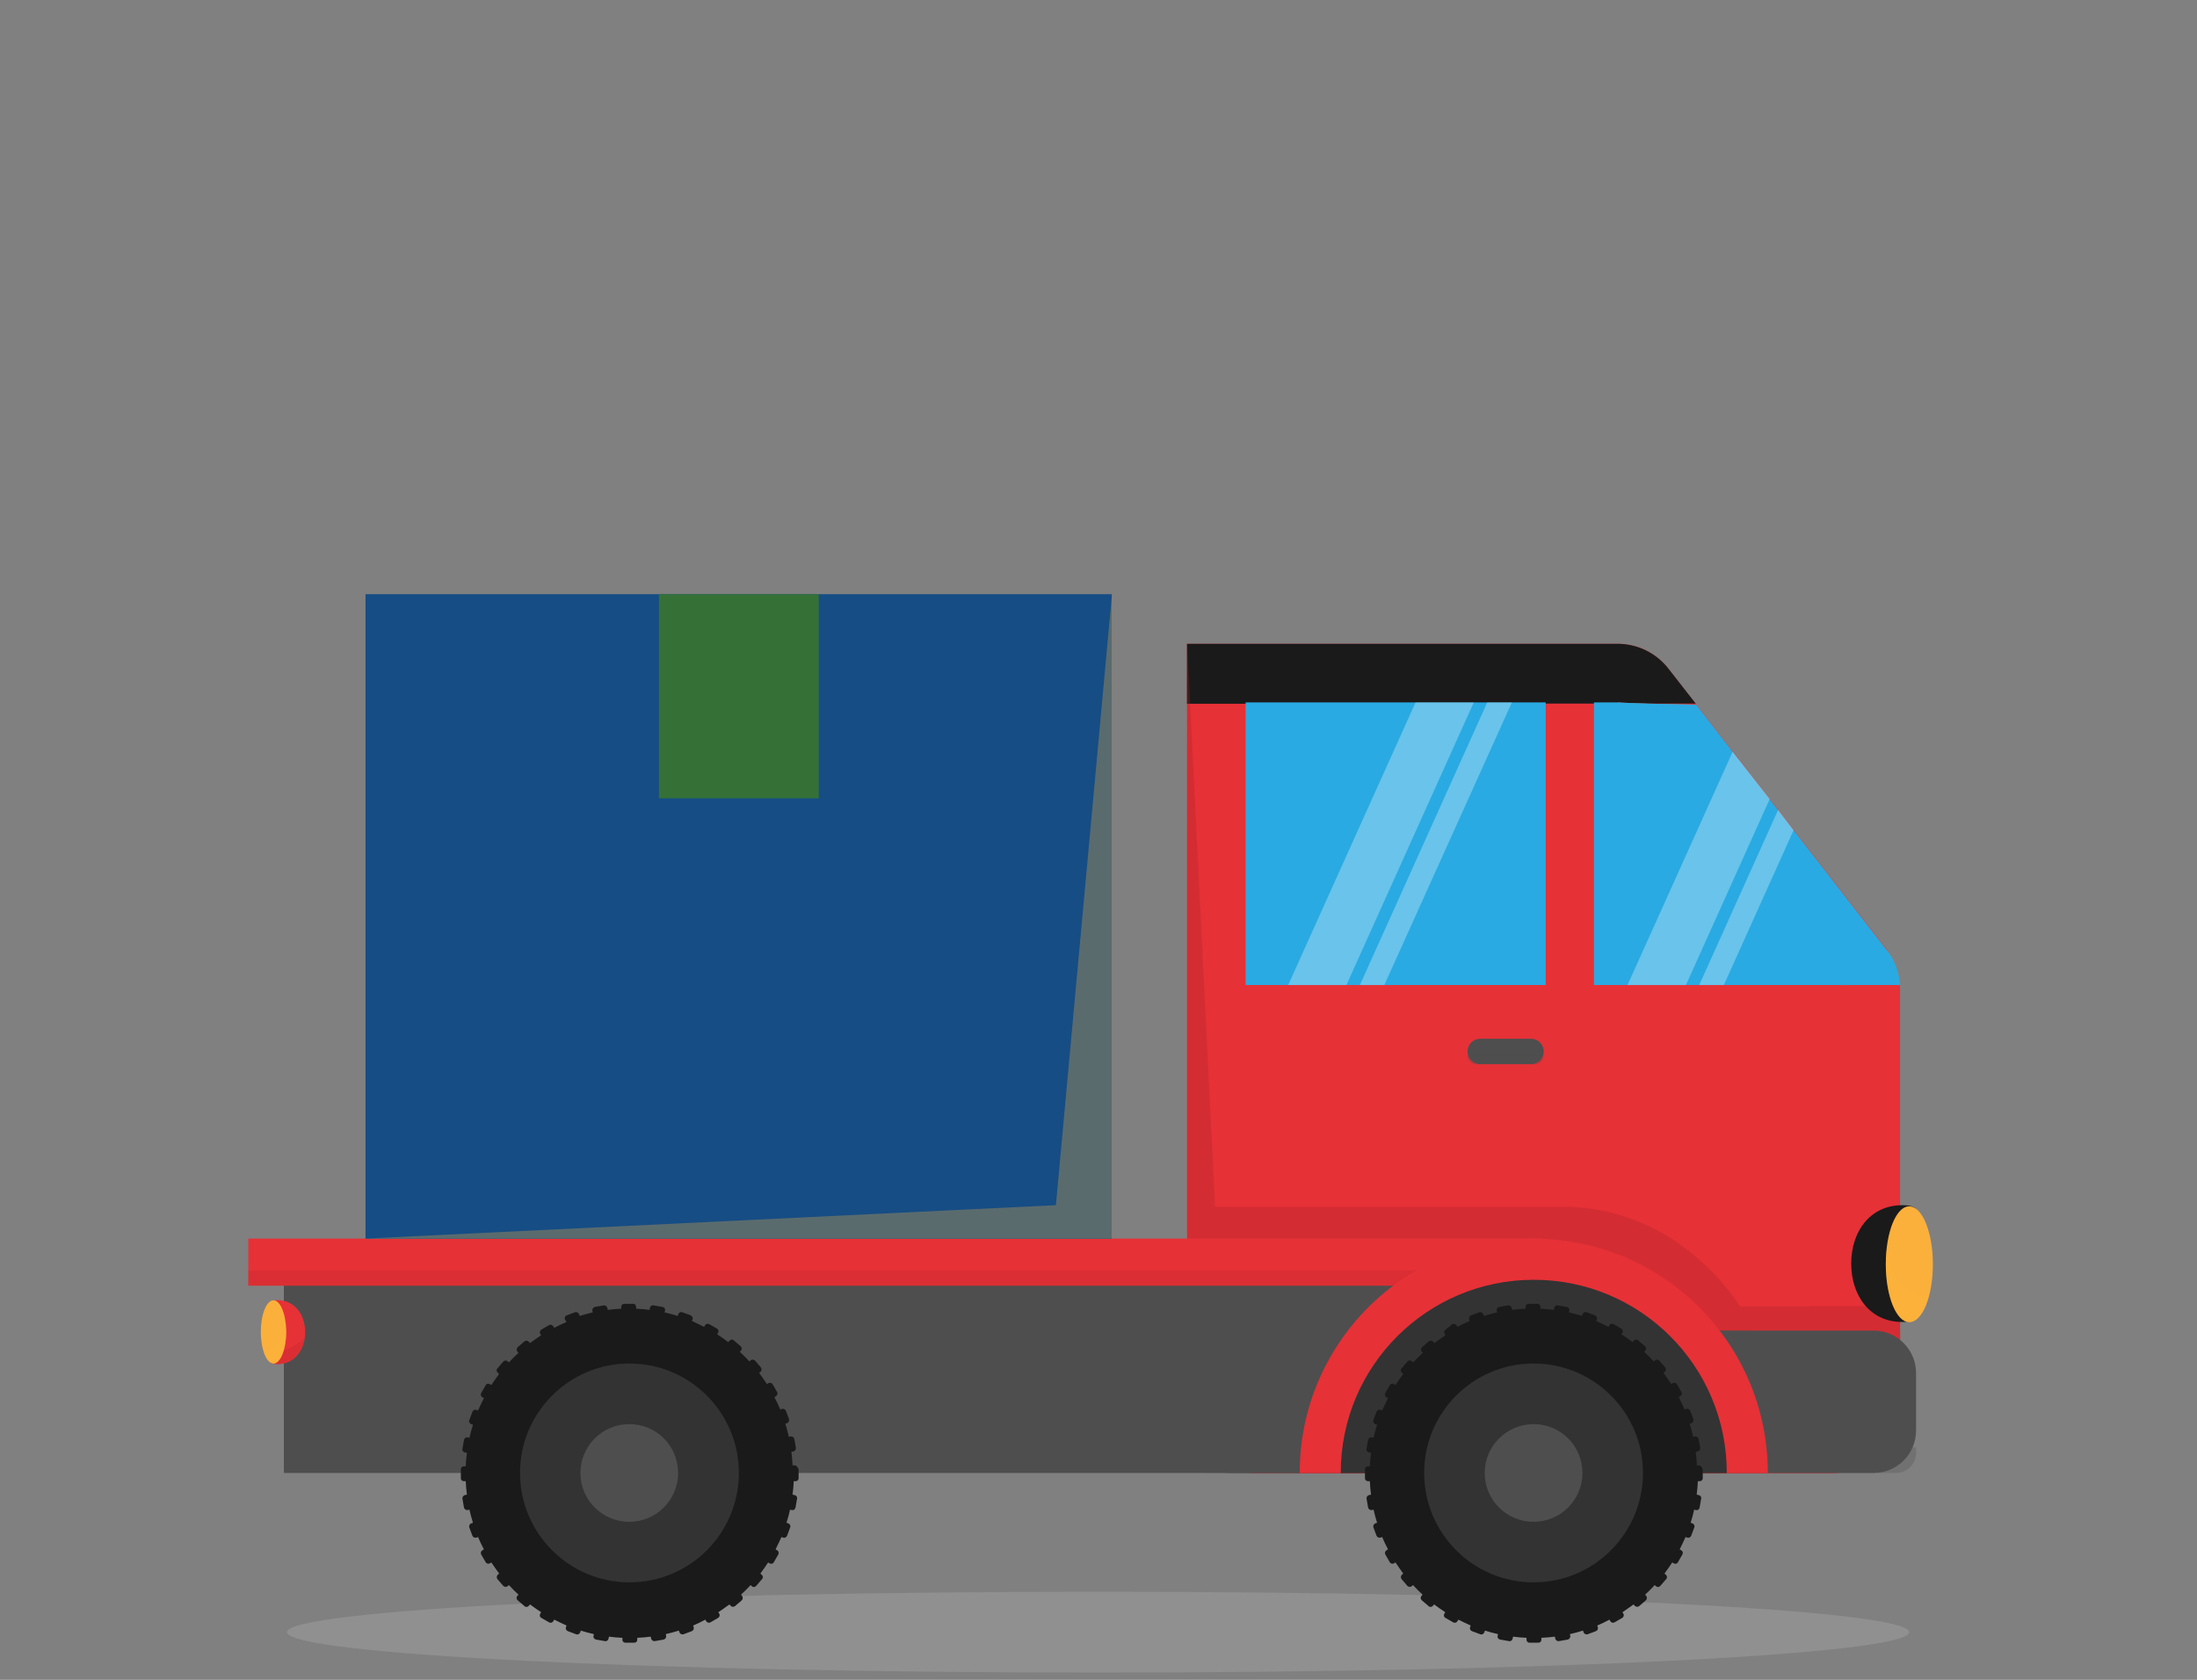 <?xml version="1.0" encoding="utf-8"?>
<!-- Generator: Adobe Illustrator 23.1.1, SVG Export Plug-In . SVG Version: 6.00 Build 0)  -->
<svg version="1.1" id="Layer_1" xmlns="http://www.w3.org/2000/svg" xmlns:xlink="http://www.w3.org/1999/xlink" x="0px" y="0px"
	 viewBox="0 0 112.46 86" style="enable-background:new 0 0 112.46 86;" xml:space="preserve">
<rect x="0" y="0" width="112.46" height="86" fill="#808080" stroke="none"/>
<style type="text/css">
	.st0{opacity:0.3;fill:#B4B4B4;enable-background:new    ;}
	.st1{fill:#E63137;}
	.st2{fill:#1A1A1A;}
	.st3{opacity:0.3;fill:#AC2328;enable-background:new    ;}
	.st4{fill:#2AAAE2;}
	.st5{opacity:0.3;fill:#FFFFFF;enable-background:new    ;}
	.st6{fill:#4E4E4E;}
	.st7{opacity:0.3;fill:#4E4E4E;enable-background:new    ;}
	.st8{opacity:0.3;fill:#C1282D;enable-background:new    ;}
	.st9{fill:#164D84;}
	.st10{opacity:0.3;fill:#FBB03B;enable-background:new    ;}
	.st11{fill:#333333;}
	.st12{opacity:0.3;fill:#333333;enable-background:new    ;}
	.st13{fill:#FBB03B;}
	.st14{fill:#357137;}
</style>
<g>
	<path class="st0" d="M97.73,83.56c0,1.14-18.59,2.07-41.52,2.07s-41.52-0.93-41.52-2.07c0-1.14,18.59-2.07,41.52-2.07
		C79.14,81.49,97.73,82.42,97.73,83.56z"/>
	<g>
		<g>
			<path class="st1" d="M94.19,50.43L82.8,35.96c0.1,0,0.18,0.04,4.02,0.12l9.91,12.75c-0.06-0.08-0.11-0.17-0.17-0.25L85.41,34.24
				c-0.63-0.81-1.59-1.28-2.61-1.28H64.27c-1.93,0-3.51,0-3.51,0v38.95c0,1.93,1.58,3.51,3.51,3.51h29.48
				c1.93,0,3.51-1.58,3.51-3.51v-21.3c0-0.06-0.01-0.13-0.01-0.19C94.2,50.43,94.19,50.43,94.19,50.43z"/>
			<path class="st2" d="M82.85,36.02l-0.05-0.06c0.07,0,0.14,0.02,1.61,0.06h2.39l-1.39-1.78c-0.63-0.81-1.59-1.28-2.61-1.28H64.27
				c-1.93,0-3.51,0-3.51,0v3.07L82.85,36.02L82.85,36.02z"/>
			<path class="st3" d="M89.06,66.87c0,0-3.02-5.09-9.06-5.09c-6.04,0-17.8,0-17.8,0l-1.43-28.82v38.95c0,1.93,1.58,3.51,3.51,3.51
				h29.48c1.93,0,3.51-1.58,3.51-3.51v-5.05C97.27,66.87,89.06,66.87,89.06,66.87z"/>
			<rect x="63.76" y="35.96" class="st4" width="15.36" height="14.47"/>
			<polygon class="st5" points="77.39,35.96 76.13,35.96 69.61,50.43 70.86,50.43 			"/>
			<polygon class="st5" points="75.44,35.96 72.46,35.96 65.94,50.43 68.92,50.43 			"/>
			<path class="st4" d="M96.73,48.84l-9.91-12.76c-3.84-0.08-3.93-0.12-4.02-0.12h-1.21v14.47H94.2c0,0,0,0,3.06,0
				C97.22,49.86,97.04,49.31,96.73,48.84z"/>
			<polygon class="st5" points="91.81,42.5 91.02,41.46 86.98,50.43 88.24,50.43 			"/>
			<polygon class="st5" points="90.59,40.9 88.69,38.49 83.31,50.43 86.3,50.43 			"/>
		</g>
		<path class="st6" d="M95.9,68.12H62.94c-1.21,0-2.18,0.97-2.18,2.18v2.93c0,1.21,0.97,2.18,2.18,2.18H95.9
			c1.21,0,2.18-0.97,2.18-2.18V70.3C98.08,69.1,97.11,68.12,95.9,68.12z"/>
		<path class="st7" d="M91.29,74.1c0,0,0.1-3.28-1.87-5.98H61.79c-0.57,0-1.03,0.46-1.03,1.03v5.23c0,0.57,0.46,1.03,1.03,1.03
			h35.26c0.57,0,1.03-0.46,1.03-1.03V74.1L91.29,74.1L91.29,74.1z"/>
		<rect x="14.53" y="64.62" class="st6" width="63.97" height="10.79"/>
		<path class="st7" d="M14.53,64.62v2.85h53.2c0,0-2.54,2.34-2.54,7.94H78.5V64.62H14.53z"/>
		<polygon class="st1" points="12.71,65.82 72.11,65.82 79.01,63.41 12.71,63.41 		"/>
		<polygon class="st8" points="12.71,65.04 12.71,65.82 72.11,65.82 74.35,65.04 		"/>
		<rect x="18.71" y="30.42" class="st9" width="38.2" height="33"/>
		<polygon class="st10" points="56.92,30.42 54.05,61.7 18.71,63.41 56.92,63.41 		"/>
		<g>
			<path class="st2" d="M40.67,75.02h-0.1c-0.01-0.23-0.03-0.46-0.06-0.69l0.1-0.02c0.08-0.02,0.14-0.1,0.13-0.18l-0.08-0.46
				c-0.02-0.08-0.1-0.14-0.18-0.13l-0.1,0.02c-0.05-0.22-0.11-0.45-0.18-0.67l0.09-0.03c0.08-0.03,0.12-0.12,0.1-0.2l-0.16-0.43
				c-0.03-0.08-0.12-0.12-0.2-0.1l-0.09,0.03c-0.09-0.22-0.19-0.42-0.3-0.63l0.08-0.05c0.07-0.04,0.1-0.14,0.06-0.21l-0.23-0.4
				c-0.04-0.07-0.14-0.1-0.21-0.06l-0.08,0.05c-0.13-0.19-0.26-0.38-0.4-0.57l0.07-0.06c0.06-0.06,0.07-0.15,0.02-0.22l-0.3-0.35
				c-0.06-0.06-0.15-0.07-0.22-0.02l-0.07,0.06c-0.16-0.17-0.32-0.34-0.49-0.49l0.06-0.07c0.06-0.06,0.05-0.16-0.02-0.22l-0.35-0.3
				c-0.06-0.06-0.16-0.05-0.22,0.02l-0.06,0.07c-0.18-0.14-0.38-0.27-0.57-0.4l0.05-0.08c0.04-0.07,0.02-0.17-0.06-0.21l-0.4-0.23
				c-0.07-0.04-0.17-0.02-0.21,0.06l-0.05,0.08c-0.21-0.1-0.42-0.21-0.62-0.3l0.03-0.09c0.03-0.08-0.02-0.17-0.1-0.2l-0.43-0.16
				c-0.08-0.03-0.17,0.02-0.2,0.1l-0.03,0.09c-0.22-0.07-0.44-0.13-0.67-0.18l0.02-0.1c0.02-0.08-0.04-0.17-0.13-0.18l-0.46-0.08
				c-0.08-0.02-0.17,0.04-0.18,0.13l-0.02,0.1c-0.22-0.03-0.46-0.05-0.69-0.06v-0.1c0-0.09-0.07-0.15-0.15-0.15h-0.46
				c-0.09,0-0.15,0.07-0.15,0.15v0.1c-0.23,0.01-0.46,0.03-0.69,0.06l-0.02-0.1c-0.02-0.08-0.1-0.14-0.18-0.13l-0.46,0.08
				c-0.08,0.02-0.14,0.1-0.13,0.18l0.02,0.1c-0.22,0.05-0.45,0.11-0.67,0.18l-0.03-0.09c-0.03-0.08-0.12-0.12-0.2-0.1l-0.43,0.16
				c-0.08,0.03-0.12,0.12-0.1,0.2L29,67.68c-0.22,0.09-0.42,0.19-0.63,0.3l-0.05-0.08c-0.04-0.07-0.14-0.1-0.21-0.06l-0.4,0.23
				c-0.07,0.04-0.1,0.14-0.06,0.21l0.05,0.08c-0.19,0.13-0.38,0.26-0.57,0.4l-0.06-0.07c-0.06-0.06-0.15-0.07-0.22-0.02l-0.35,0.3
				c-0.06,0.06-0.07,0.15-0.02,0.22l0.06,0.07c-0.17,0.16-0.34,0.32-0.49,0.49l-0.07-0.06c-0.06-0.06-0.16-0.05-0.22,0.02l-0.3,0.35
				c-0.06,0.06-0.05,0.16,0.02,0.22l0.07,0.06c-0.14,0.18-0.27,0.38-0.4,0.57l-0.08-0.05c-0.07-0.04-0.17-0.02-0.21,0.06l-0.23,0.4
				c-0.04,0.07-0.02,0.17,0.06,0.21l0.08,0.05c-0.1,0.21-0.21,0.42-0.3,0.63l-0.09-0.03c-0.08-0.03-0.17,0.02-0.2,0.1l-0.16,0.43
				c-0.03,0.08,0.02,0.17,0.1,0.2l0.09,0.03c-0.07,0.22-0.13,0.45-0.18,0.67l-0.1-0.02c-0.08-0.02-0.16,0.04-0.18,0.13l-0.08,0.46
				c-0.02,0.08,0.04,0.16,0.13,0.18l0.1,0.02c-0.03,0.22-0.05,0.46-0.06,0.69h-0.1c-0.09,0-0.15,0.07-0.15,0.15v0.46
				c0,0.09,0.07,0.15,0.15,0.15h0.1c0.01,0.23,0.03,0.46,0.06,0.69l-0.1,0.02c-0.08,0.02-0.14,0.1-0.13,0.18l0.08,0.46
				c0.02,0.08,0.1,0.14,0.18,0.13l0.1-0.02c0.05,0.22,0.11,0.45,0.18,0.67l-0.09,0.03c-0.08,0.03-0.12,0.12-0.1,0.2l0.16,0.43
				c0.03,0.08,0.12,0.12,0.2,0.1l0.09-0.03c0.09,0.22,0.19,0.42,0.3,0.63l-0.08,0.05c-0.07,0.04-0.1,0.14-0.06,0.21l0.23,0.4
				c0.04,0.07,0.14,0.1,0.21,0.06l0.08-0.05c0.13,0.19,0.26,0.38,0.4,0.57l-0.07,0.06c-0.06,0.06-0.07,0.15-0.02,0.22l0.3,0.35
				c0.06,0.06,0.15,0.07,0.22,0.02l0.07-0.06c0.16,0.17,0.32,0.34,0.49,0.49l-0.06,0.07c-0.06,0.06-0.05,0.16,0.02,0.22l0.35,0.3
				c0.06,0.06,0.16,0.05,0.22-0.02l0.06-0.07c0.18,0.14,0.38,0.27,0.57,0.4l-0.05,0.08c-0.04,0.07-0.02,0.17,0.06,0.21l0.4,0.23
				c0.07,0.04,0.17,0.02,0.21-0.06l0.05-0.08c0.21,0.1,0.42,0.21,0.63,0.3l-0.03,0.09c-0.03,0.08,0.02,0.17,0.1,0.2l0.43,0.16
				c0.08,0.03,0.17-0.02,0.2-0.1l0.03-0.09c0.22,0.07,0.44,0.13,0.67,0.18l-0.02,0.1c-0.02,0.08,0.04,0.16,0.13,0.18l0.46,0.08
				c0.08,0.02,0.16-0.04,0.18-0.13l0.02-0.1c0.22,0.03,0.46,0.05,0.69,0.06v0.1c0,0.09,0.07,0.15,0.15,0.15h0.46
				c0.09,0,0.15-0.07,0.15-0.15v-0.1c0.23-0.01,0.46-0.03,0.69-0.06l0.02,0.1c0.02,0.08,0.1,0.14,0.18,0.13l0.46-0.08
				c0.08-0.02,0.14-0.1,0.13-0.18l-0.02-0.1c0.22-0.05,0.45-0.11,0.67-0.18l0.03,0.09c0.03,0.08,0.12,0.12,0.2,0.1l0.43-0.16
				c0.08-0.03,0.12-0.12,0.1-0.2l-0.03-0.09c0.22-0.09,0.42-0.19,0.62-0.3l0.05,0.08c0.04,0.07,0.14,0.1,0.21,0.06l0.4-0.23
				c0.07-0.04,0.1-0.14,0.06-0.21l-0.05-0.08c0.19-0.13,0.38-0.26,0.57-0.4l0.06,0.07c0.06,0.06,0.15,0.07,0.22,0.02l0.35-0.3
				c0.06-0.06,0.07-0.15,0.02-0.22l-0.06-0.07c0.17-0.16,0.34-0.32,0.49-0.49l0.07,0.06c0.06,0.06,0.16,0.05,0.22-0.02l0.3-0.35
				c0.06-0.06,0.05-0.16-0.02-0.22l-0.07-0.06c0.14-0.18,0.27-0.38,0.4-0.57l0.08,0.05c0.07,0.04,0.17,0.02,0.21-0.06l0.23-0.4
				c0.04-0.07,0.02-0.17-0.06-0.21l-0.08-0.05c0.1-0.21,0.21-0.42,0.3-0.63l0.09,0.03c0.08,0.03,0.17-0.02,0.2-0.1l0.16-0.43
				c0.03-0.08-0.02-0.17-0.1-0.2l-0.09-0.03c0.07-0.22,0.13-0.44,0.18-0.67l0.1,0.02c0.08,0.02,0.16-0.04,0.18-0.13l0.08-0.46
				c0.02-0.08-0.04-0.16-0.13-0.18l-0.1-0.02c0.03-0.22,0.05-0.46,0.06-0.69h0.1c0.09,0,0.15-0.07,0.15-0.15v-0.46
				C40.82,75.09,40.76,75.02,40.67,75.02z"/>
			<path class="st11" d="M37.82,75.41c0,3.1-2.51,5.6-5.6,5.6s-5.6-2.51-5.6-5.6s2.51-5.6,5.6-5.6S37.82,72.31,37.82,75.41z"/>
			<path class="st12" d="M32.21,71.94c2.19,0,4.18,1,5.53,2.55c-0.44-2.66-2.75-4.69-5.52-4.69s-5.08,2.02-5.52,4.67
				C28.05,72.92,30.03,71.94,32.21,71.94z"/>
			<path class="st6" d="M34.71,75.41c0,1.38-1.12,2.5-2.5,2.5c-1.38,0-2.5-1.12-2.5-2.5s1.12-2.5,2.5-2.5
				C33.6,72.91,34.71,74.02,34.71,75.41z"/>
			<path class="st7" d="M32.21,76.75c-1.16,0-1.98-0.5-2.48-1.23c0.06,1.33,1.15,2.38,2.49,2.38c1.35,0,2.44-1.07,2.49-2.4
				C34.21,76.24,33.37,76.75,32.21,76.75z"/>
		</g>
		<g>
			<path class="st1" d="M15.62,68.2c0,0.9-0.53,1.64-1.43,1.64s-0.09-0.73-0.09-1.64s-0.81-1.64,0.09-1.64S15.62,67.3,15.62,68.2z"
				/>
			<path class="st8" d="M13.83,69.27c-0.12,0.34-0.14,0.57,0.35,0.57c0.8,0,1.31-0.57,1.41-1.34C15.15,68.91,14.57,69.2,13.83,69.27
				z"/>
			<path class="st13" d="M14.65,68.19c0,0.89-0.3,1.62-0.65,1.62s-0.65-0.73-0.65-1.62c0-0.89,0.29-1.62,0.65-1.62
				C14.35,66.57,14.65,67.29,14.65,68.19z"/>
			<path class="st10" d="M13.51,69.27c0.12,0.33,0.3,0.54,0.49,0.54c0.36,0,0.65-0.73,0.65-1.62c0-0.06,0-0.11,0-0.17
				C14.5,68.58,14.11,69.07,13.51,69.27z"/>
		</g>
		<g>
			<path class="st2" d="M94.76,64.69c0-1.65,0.97-2.99,2.62-2.99c1.65,0,0.17,1.34,0.17,2.99c0,1.65,1.48,2.99-0.17,2.99
				C95.73,67.69,94.76,66.34,94.76,64.69z"/>
			<path class="st13" d="M96.53,64.72c0-1.64,0.53-2.96,1.2-2.96s1.21,1.33,1.21,2.96c0,1.64-0.53,2.97-1.21,2.97
				C97.07,67.69,96.53,66.36,96.53,64.72z"/>
			<path class="st10" d="M96.57,63.96c-0.02,0.24-0.04,0.49-0.04,0.75c0,1.64,0.53,2.97,1.2,2.97c0.41,0,0.77-0.5,0.99-1.28
				C97.33,66.25,96.62,65.12,96.57,63.96z"/>
		</g>
		<rect x="33.73" y="30.42" class="st14" width="8.18" height="10.45"/>
		<path class="st1" d="M90.49,75.42c0-0.01,0-0.01,0-0.02c0-6.62-5.37-11.98-11.98-11.98c-6.62,0-11.98,5.37-11.98,11.98
			c0,0.01,0,0.01,0,0.02C66.52,75.42,90.49,75.42,90.49,75.42z"/>
		<path class="st11" d="M88.39,75.42c0-0.01,0-0.01,0-0.02c0-5.46-4.42-9.88-9.88-9.88c-5.46,0-9.88,4.42-9.88,9.88
			c0,0.01,0,0.01,0,0.02H88.39z"/>
		<g>
			<path class="st2" d="M86.96,75.02h-0.1c-0.01-0.23-0.03-0.46-0.06-0.69l0.1-0.02c0.08-0.02,0.14-0.1,0.13-0.18l-0.08-0.46
				c-0.02-0.08-0.1-0.14-0.18-0.13l-0.1,0.02c-0.05-0.22-0.11-0.45-0.18-0.67l0.09-0.03c0.08-0.03,0.12-0.12,0.1-0.2l-0.16-0.43
				c-0.03-0.08-0.12-0.12-0.2-0.1l-0.09,0.03c-0.09-0.22-0.19-0.42-0.3-0.63l0.08-0.05c0.07-0.04,0.1-0.14,0.06-0.21l-0.23-0.4
				c-0.04-0.07-0.14-0.1-0.21-0.06l-0.08,0.05c-0.13-0.19-0.26-0.38-0.4-0.57l0.07-0.06c0.06-0.06,0.07-0.15,0.02-0.22l-0.3-0.35
				c-0.06-0.06-0.15-0.07-0.22-0.02l-0.07,0.06c-0.16-0.17-0.32-0.34-0.49-0.49l0.06-0.07c0.06-0.06,0.05-0.16-0.02-0.22l-0.35-0.3
				c-0.06-0.06-0.16-0.05-0.22,0.02l-0.06,0.07c-0.18-0.14-0.38-0.27-0.57-0.4l0.05-0.08c0.04-0.07,0.02-0.17-0.06-0.21l-0.4-0.23
				c-0.07-0.04-0.17-0.02-0.21,0.06l-0.05,0.08c-0.21-0.1-0.42-0.21-0.62-0.3l0.03-0.09c0.03-0.08-0.02-0.17-0.1-0.2l-0.43-0.16
				c-0.08-0.03-0.17,0.02-0.2,0.1l-0.03,0.09c-0.22-0.07-0.45-0.13-0.67-0.18l0.02-0.1c0.02-0.08-0.04-0.17-0.13-0.18l-0.46-0.08
				c-0.08-0.02-0.17,0.04-0.18,0.13l-0.02,0.1c-0.22-0.03-0.46-0.05-0.69-0.06v-0.1c0-0.09-0.07-0.15-0.15-0.15h-0.46
				c-0.09,0-0.15,0.07-0.15,0.15v0.1c-0.23,0.01-0.46,0.03-0.69,0.06l-0.02-0.1c-0.02-0.08-0.1-0.14-0.18-0.13l-0.46,0.08
				c-0.08,0.02-0.14,0.1-0.13,0.18l0.02,0.1c-0.22,0.05-0.45,0.11-0.67,0.18l-0.03-0.09c-0.03-0.08-0.12-0.12-0.2-0.1l-0.43,0.16
				c-0.08,0.03-0.12,0.12-0.1,0.2l0.03,0.09c-0.22,0.09-0.42,0.19-0.63,0.3l-0.05-0.08c-0.04-0.07-0.14-0.1-0.21-0.06L74,68.07
				c-0.07,0.04-0.1,0.14-0.06,0.21l0.05,0.08c-0.19,0.13-0.38,0.26-0.57,0.4l-0.06-0.07c-0.06-0.06-0.15-0.07-0.22-0.02l-0.35,0.3
				c-0.06,0.06-0.07,0.15-0.02,0.22l0.06,0.07c-0.17,0.16-0.34,0.32-0.49,0.49l-0.08-0.06c-0.06-0.06-0.16-0.05-0.22,0.02l-0.3,0.35
				c-0.06,0.06-0.05,0.16,0.02,0.22l0.07,0.06c-0.14,0.18-0.27,0.38-0.4,0.57l-0.08-0.05c-0.07-0.04-0.17-0.02-0.21,0.06l-0.23,0.4
				c-0.04,0.07-0.02,0.17,0.06,0.21l0.08,0.05c-0.1,0.21-0.21,0.42-0.3,0.63l-0.09-0.03c-0.08-0.03-0.17,0.02-0.2,0.1l-0.16,0.43
				c-0.03,0.08,0.02,0.17,0.1,0.2l0.09,0.03c-0.07,0.22-0.13,0.45-0.18,0.67l-0.1-0.02c-0.08-0.02-0.16,0.04-0.18,0.13l-0.08,0.46
				c-0.02,0.08,0.04,0.16,0.13,0.18l0.1,0.02c-0.03,0.22-0.05,0.46-0.06,0.69h-0.1c-0.09,0-0.15,0.07-0.15,0.15v0.46
				c0,0.09,0.07,0.15,0.15,0.15h0.1c0.01,0.23,0.03,0.46,0.06,0.69l-0.1,0.02c-0.08,0.02-0.14,0.1-0.13,0.18l0.08,0.46
				c0.02,0.08,0.1,0.14,0.18,0.13l0.1-0.02c0.05,0.22,0.11,0.45,0.18,0.67l-0.09,0.03c-0.08,0.03-0.12,0.12-0.1,0.2l0.16,0.43
				c0.03,0.08,0.12,0.12,0.2,0.1l0.09-0.03c0.09,0.22,0.19,0.42,0.3,0.63l-0.08,0.05c-0.07,0.04-0.1,0.14-0.06,0.21l0.23,0.4
				c0.04,0.07,0.14,0.1,0.21,0.06l0.08-0.05c0.13,0.19,0.26,0.38,0.4,0.57l-0.07,0.06c-0.06,0.06-0.07,0.15-0.02,0.22l0.3,0.35
				c0.06,0.06,0.15,0.07,0.22,0.02l0.07-0.06c0.16,0.17,0.32,0.34,0.49,0.49l-0.06,0.07c-0.06,0.06-0.05,0.16,0.02,0.22l0.35,0.3
				c0.06,0.06,0.16,0.05,0.22-0.02l0.06-0.07c0.18,0.14,0.38,0.27,0.57,0.4l-0.05,0.08c-0.04,0.07-0.02,0.17,0.06,0.21l0.4,0.23
				c0.07,0.04,0.17,0.02,0.21-0.06l0.05-0.08c0.21,0.1,0.42,0.21,0.63,0.3l-0.03,0.09c-0.03,0.08,0.02,0.17,0.1,0.2l0.43,0.16
				c0.08,0.03,0.17-0.02,0.2-0.1l0.03-0.09c0.22,0.07,0.44,0.13,0.67,0.18l-0.02,0.1c-0.02,0.08,0.04,0.16,0.13,0.18l0.46,0.08
				c0.08,0.02,0.16-0.04,0.18-0.13l0.02-0.1c0.22,0.03,0.46,0.05,0.69,0.06v0.1c0,0.09,0.07,0.15,0.15,0.15h0.46
				c0.09,0,0.15-0.07,0.15-0.15v-0.1c0.23-0.01,0.46-0.03,0.69-0.06l0.02,0.1c0.02,0.08,0.1,0.14,0.18,0.13l0.46-0.08
				c0.08-0.02,0.14-0.1,0.13-0.18l-0.02-0.1c0.22-0.05,0.45-0.11,0.67-0.18l0.03,0.09c0.03,0.08,0.12,0.12,0.2,0.1l0.43-0.16
				c0.08-0.03,0.12-0.12,0.1-0.2l-0.03-0.09c0.22-0.09,0.42-0.19,0.62-0.3l0.05,0.08c0.04,0.07,0.14,0.1,0.21,0.06l0.4-0.23
				c0.07-0.04,0.1-0.14,0.06-0.21l-0.05-0.08c0.19-0.13,0.38-0.26,0.57-0.4l0.06,0.07c0.06,0.06,0.15,0.07,0.22,0.02l0.35-0.3
				c0.06-0.06,0.07-0.15,0.02-0.22l-0.06-0.07c0.17-0.16,0.34-0.32,0.49-0.49l0.07,0.06c0.06,0.06,0.16,0.05,0.22-0.02l0.3-0.35
				c0.06-0.06,0.05-0.16-0.02-0.22l-0.07-0.06c0.14-0.18,0.27-0.38,0.4-0.57l0.08,0.05c0.07,0.04,0.17,0.02,0.21-0.06l0.23-0.4
				c0.04-0.07,0.02-0.17-0.06-0.21l-0.08-0.05c0.1-0.21,0.21-0.42,0.3-0.63l0.09,0.03c0.08,0.03,0.17-0.02,0.2-0.1l0.16-0.43
				c0.03-0.08-0.02-0.17-0.1-0.2l-0.09-0.03c0.07-0.22,0.13-0.44,0.18-0.67l0.1,0.02c0.08,0.02,0.17-0.04,0.18-0.13l0.08-0.46
				c0.02-0.08-0.04-0.16-0.13-0.18l-0.1-0.02c0.03-0.22,0.05-0.46,0.06-0.69h0.1c0.09,0,0.15-0.07,0.15-0.15v-0.46
				C87.11,75.09,87.05,75.02,86.96,75.02z"/>
			<ellipse class="st11" cx="78.5" cy="75.41" rx="5.6" ry="5.6"/>
			<path class="st12" d="M78.54,72.08c2.17,0,4.15,0.98,5.51,2.52c-0.39-2.71-2.72-4.8-5.55-4.8c-2.86,0-5.21,2.14-5.56,4.9
				C74.3,73.11,76.32,72.08,78.54,72.08z"/>
			<path class="st6" d="M81,75.41c0,1.38-1.12,2.5-2.5,2.5c-1.38,0-2.5-1.12-2.5-2.5s1.12-2.5,2.5-2.5
				C79.89,72.91,81,74.02,81,75.41z"/>
			<path class="st7" d="M78.47,76.75c-1.13,0-1.95-0.49-2.46-1.19c0.08,1.31,1.17,2.34,2.49,2.34c1.37,0,2.47-1.09,2.5-2.45
				C80.5,76.21,79.66,76.75,78.47,76.75z"/>
		</g>
		<g>
			<path class="st6" d="M75.77,54.48h2.6c0.36,0,0.65-0.29,0.65-0.65l0,0c0-0.36-0.29-0.65-0.65-0.65h-2.6
				c-0.36,0-0.65,0.29-0.65,0.65l0,0C75.12,54.19,75.41,54.48,75.77,54.48z"/>
			<path class="st7" d="M75.12,54.03v0.02c0,0.25,0.2,0.44,0.44,0.44h3.01c0.24,0,0.44-0.2,0.44-0.44v-0.02H75.12z"/>
		</g>
	</g>
</g>
</svg>
